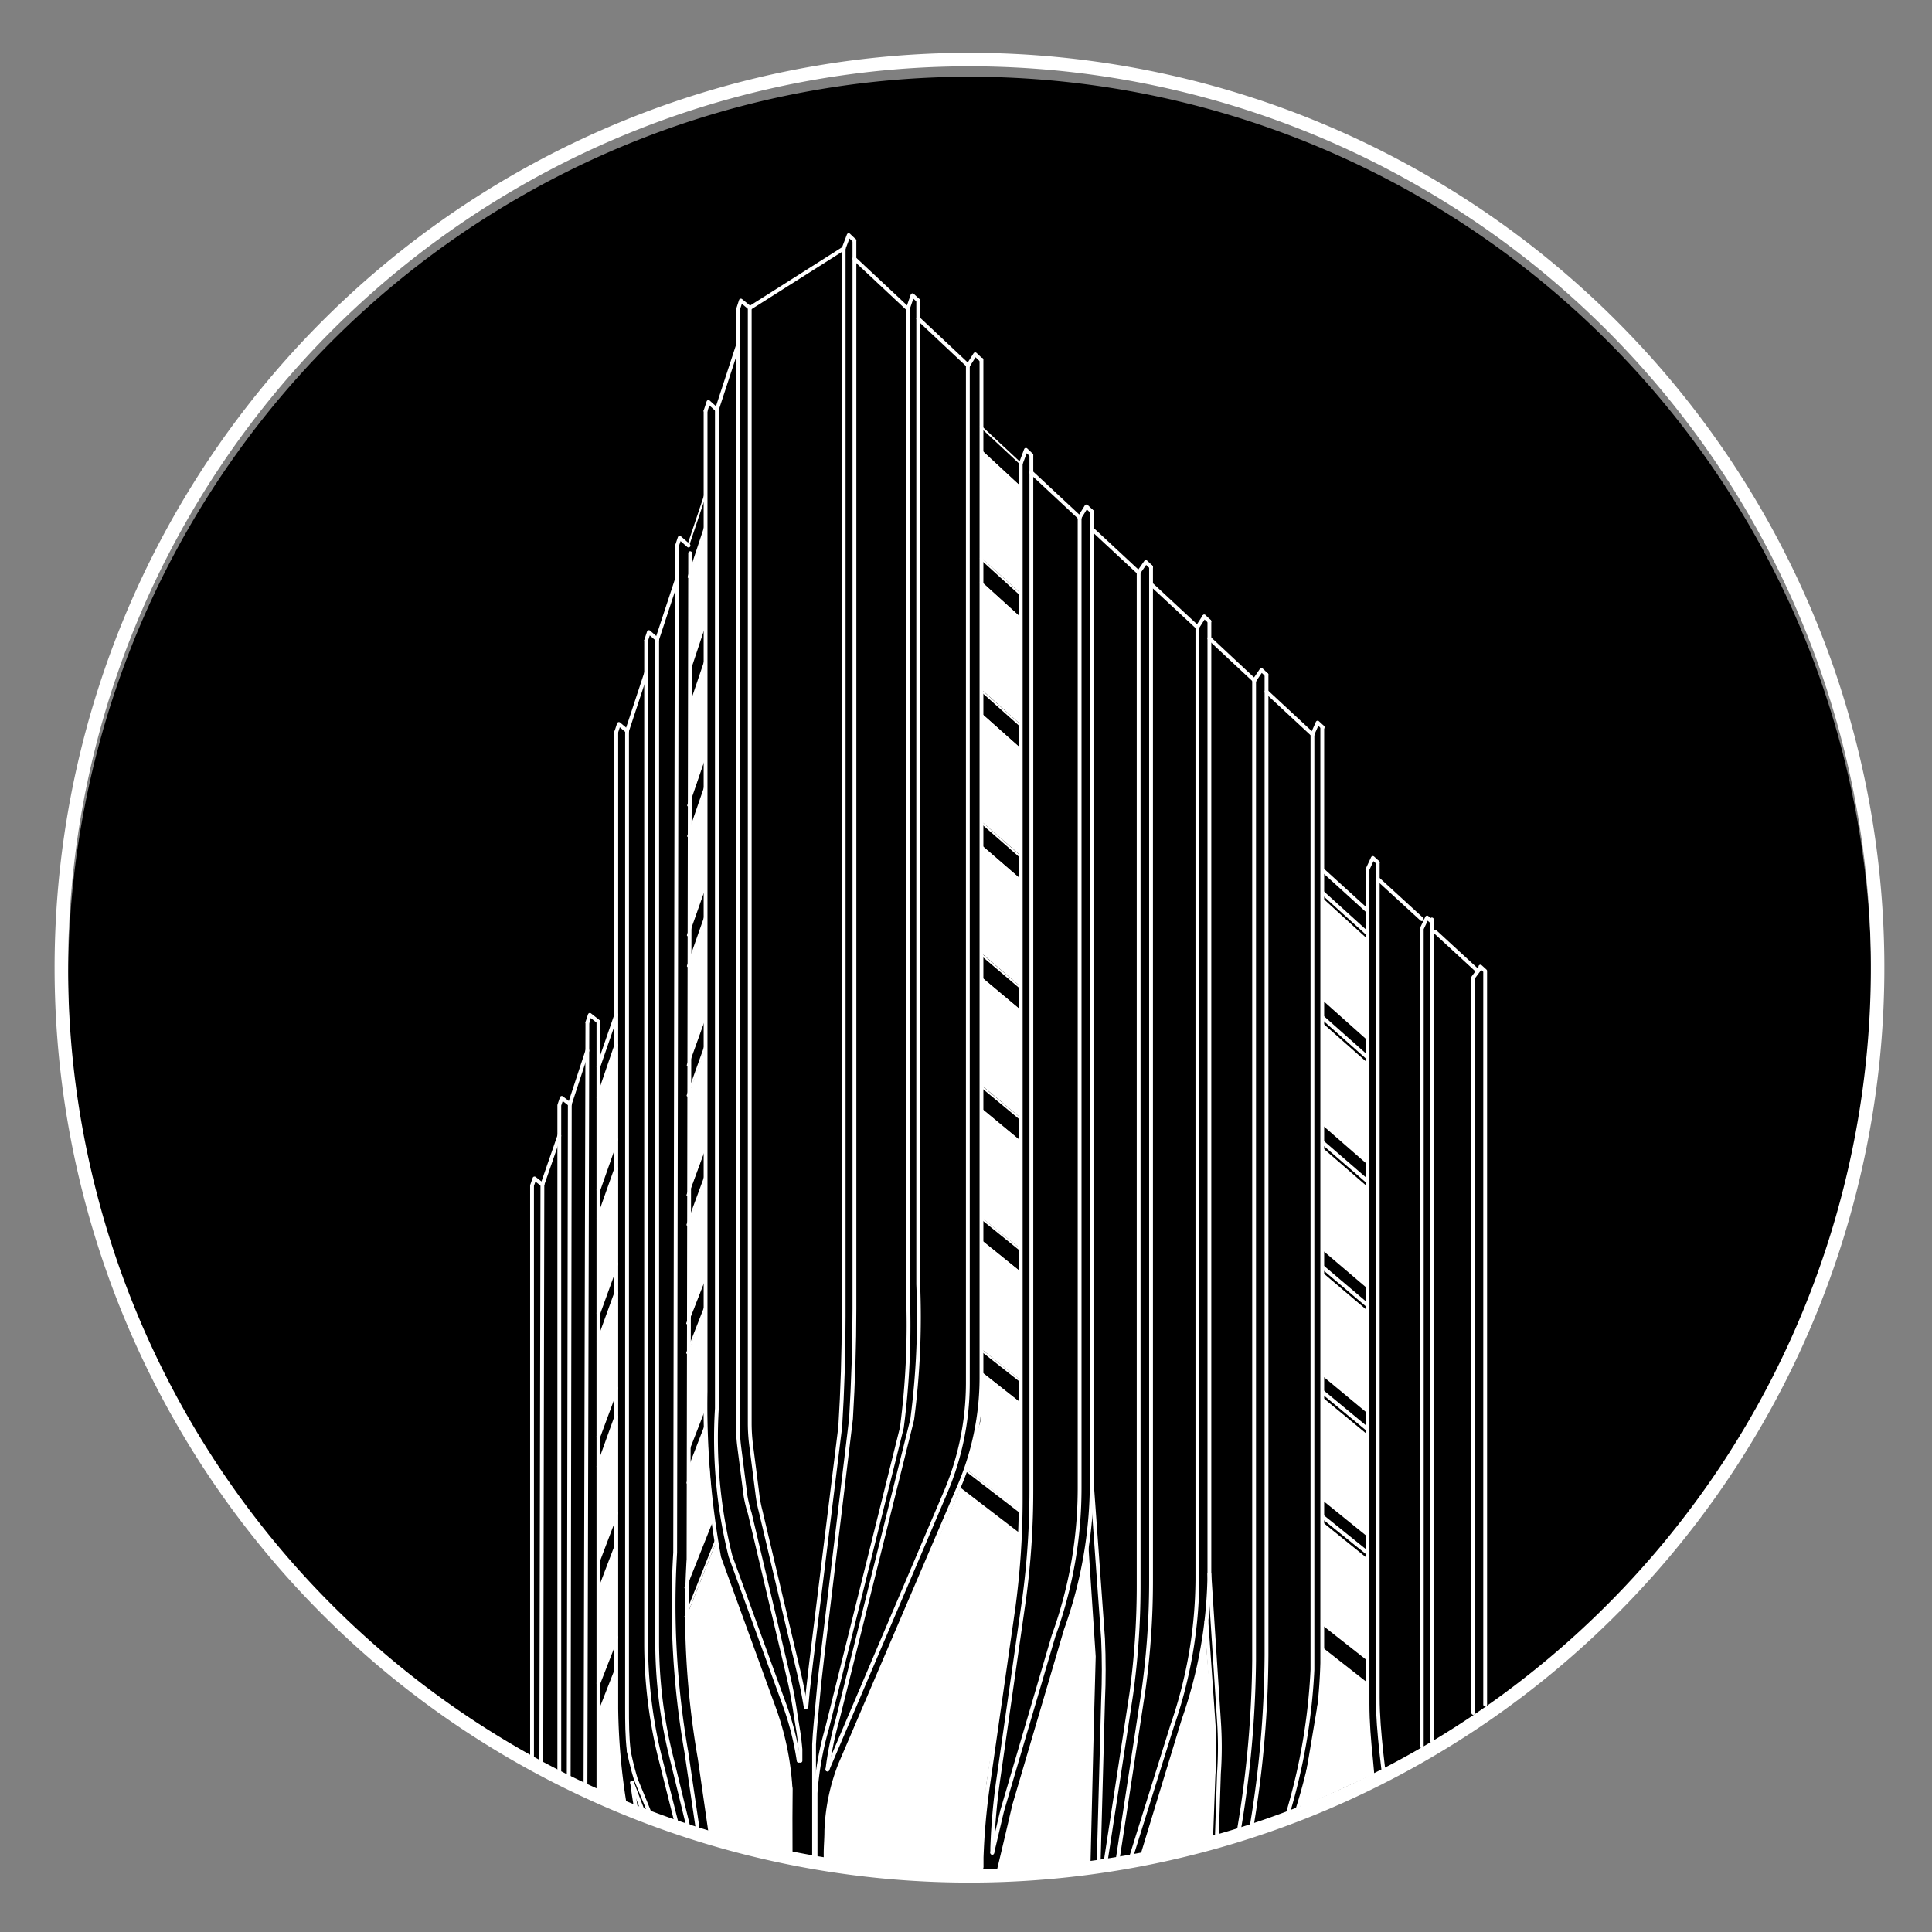 <svg xmlns="http://www.w3.org/2000/svg" viewBox="0 0 141.73 141.73"><rect x="0" y="0" width="141.73" height="141.73" fill="#808080" stroke="none"/><defs><style>.cls-1,.cls-3,.cls-5{fill:none;stroke:#fff;stroke-linecap:round;stroke-linejoin:round;}.cls-1{stroke-width:0.28px;}.cls-2,.cls-4{fill:#fff;}.cls-2{fill-rule:evenodd;}.cls-3{stroke-width:0.14px;}.cls-5{stroke-width:0.99px;}</style></defs><g id="OVL"><g id="CIRCLE"><path d="M5,71.78a66.14,66.14,0,1,1,66.13,66.13A66.13,66.13,0,0,1,5,71.78Z"/></g><g id="LWPOLYLINE"><path class="cls-1" d="M55,22.58l-.65-.53-.22.68,0,81.88a13.1,13.1,0,0,0,.1,1.53l.46,3.59A9.31,9.31,0,0,0,55,111l2.8,11.83a30.5,30.5,0,0,1,.57,3l.19,1.16c.07.44.12.89.16,1.34v.84"/></g><g id="LWPOLYLINE-2" data-name="LWPOLYLINE"><path class="cls-1" d="M55,22.58l0,81.88a13,13,0,0,0,.1,1.53l.46,3.59a9.31,9.31,0,0,0,.24,1.28l2.8,11.83c.2.85.37,1.71.51,2.57"/></g><g id="LWPOLYLINE-3" data-name="LWPOLYLINE"><path class="cls-1" d="M62.68,17.65l0,78.36c0,2.69-.09,5.38-.25,8.07l-2.09,17.36c-.08.68-.16,1.36-.23,2l-.28,3c-.05.51-.08,1-.11,1.53v8.22"/></g><g id="LWPOLYLINE-4" data-name="LWPOLYLINE"><path class="cls-1" d="M61.89,18.23l0,78.36q0,4.05-.25,8.08L59.5,122c-.08.68-.16,1.36-.23,2l-.11,1.18"/></g><g id="LWPOLYLINE-5" data-name="LWPOLYLINE"><polyline class="cls-1" points="61.89 18.23 62.26 17.25 62.68 17.65"/></g><g id="LWPOLYLINE-6" data-name="LWPOLYLINE"><path class="cls-1" d="M67.36,22.05V94.21a57.73,57.73,0,0,1-.44,9.92L61.43,126.2a23.32,23.32,0,0,0-.73,3.61"/></g><g id="LWPOLYLINE-7" data-name="LWPOLYLINE"><polyline class="cls-1" points="67.36 22.05 66.94 21.66 66.6 22.65"/></g><g id="LWPOLYLINE-8" data-name="LWPOLYLINE"><path class="cls-1" d="M66.6,22.65V94.81a57.73,57.73,0,0,1-.44,9.92L60.67,126.8a23,23,0,0,0-.84,4.73v4.8"/></g><g id="HATCH-2" data-name="HATCH"><path class="cls-2" d="M74.38,117.88l.56-5.31-4.51-3.46,0,.08-8.81,20.34-.69,2.3-.3,2.47v2.12l3,.42,3.1.34,3,.12h2.44L72,136.21l.35-5.27ZM75,103l-2.9-2.29v.38l-.19,3.2-1,3.52L75,111V103Zm0-9.61-2.9-2.34v8l2.9,2.3Zm0-9.6-2.91-2.41v8L75,91.72Zm0-9.6-2.91-2.44v7.93L75,82.11Zm0-9.6-2.91-2.52V70L75,72.49ZM75,55l-2.92-2.6v7.93L75,62.87Zm0-9.61-2.92-2.65v7.91L75,53.26Zm0-9.6-2.92-2.71V41L75,43.64Z"/></g><g id="LWPOLYLINE-9" data-name="LWPOLYLINE"><path class="cls-1" d="M72,26.38l0,74.71a20.31,20.31,0,0,1-1.7,8.09l-8.68,20.29a14.76,14.76,0,0,0-1,4.82c0,.73-.07,1.23-.05,2"/></g><g id="LWPOLYLINE-10" data-name="LWPOLYLINE"><polyline class="cls-1" points="71.95 26.38 71.54 25.99 71.02 26.81"/></g><g id="LWPOLYLINE-11" data-name="LWPOLYLINE"><path class="cls-1" d="M71,26.81l0,74.71a20.53,20.53,0,0,1-1.7,8.1L60.7,129.81"/></g><g id="LWPOLYLINE-12" data-name="LWPOLYLINE"><path class="cls-1" d="M75.66,33.38v75.94a59.67,59.67,0,0,1-.52,7.9l-1.89,13.21a46.72,46.72,0,0,0-.46,5.14v.35"/></g><g id="LWPOLYLINE-13" data-name="LWPOLYLINE"><path class="cls-1" d="M74.88,34V110a59.71,59.71,0,0,1-.53,7.91l-1.89,13.21a49.28,49.28,0,0,0-.45,5.14v.69"/></g><g id="LWPOLYLINE-14" data-name="LWPOLYLINE"><polyline class="cls-1" points="75.66 33.38 75.26 33 74.88 34.02"/></g><g id="HATCH-3" data-name="HATCH"><polygon class="cls-2" points="80.25 126.34 80.38 121.52 79.8 112.71 79.14 116.44 78.09 119.96 74.32 132.8 73.28 137.3 76.72 137.03 80 136.63 80.25 126.34"/></g><g id="LWPOLYLINE-15" data-name="LWPOLYLINE"><path class="cls-1" d="M80.09,37.52V108.7a32,32,0,0,1-1.9,10.87L74.41,132.4c-.5,2.12-.62,2.66-1.13,4.78"/></g><g id="LWPOLYLINE-16" data-name="LWPOLYLINE"><path class="cls-1" d="M79.2,38v71.18A31.7,31.7,0,0,1,77.29,120l-3.77,12.83c-.24,1-.48,2.06-.73,3.08"/></g><g id="LWPOLYLINE-17" data-name="LWPOLYLINE"><polyline class="cls-1" points="80.09 37.52 79.7 37.15 79.2 37.96"/></g><g id="LWPOLYLINE-18" data-name="LWPOLYLINE"><polyline class="cls-1" points="84.44 41.59 84.06 41.23 83.53 41.99"/></g><g id="LWPOLYLINE-19" data-name="LWPOLYLINE"><path class="cls-1" d="M84.44,41.59V116a58.19,58.19,0,0,1-.54,7.91L82,136.35"/></g><g id="LWPOLYLINE-20" data-name="LWPOLYLINE"><path class="cls-1" d="M83.53,42v74.36a58.08,58.08,0,0,1-.54,7.91L81.12,136.5"/></g><g id="LWPOLYLINE-21" data-name="LWPOLYLINE"><path class="cls-1" d="M80.09,108.7l.83,11.52q.1,2.27,0,4.53l-.32,11.83"/></g><g id="HATCH-4" data-name="HATCH"><polygon class="cls-2" points="89.01 130.61 89 126.72 88.37 119.33 87.84 122.77 86.79 126.29 83.86 136.13 86.59 135.56 88.89 134.91 89.01 130.61"/></g><g id="LWPOLYLINE-22" data-name="LWPOLYLINE"><path class="cls-1" d="M88.72,45.58v69.88a33.32,33.32,0,0,1-1.89,10.69l-3,9.86"/></g><g id="LWPOLYLINE-23" data-name="LWPOLYLINE"><line class="cls-1" x1="88.72" y1="45.58" x2="88.34" y2="45.23"/></g><g id="LWPOLYLINE-24" data-name="LWPOLYLINE"><line class="cls-1" x1="88.34" y1="45.23" x2="87.84" y2="46.01"/></g><g id="LWPOLYLINE-25" data-name="LWPOLYLINE"><path class="cls-1" d="M87.84,46v69.88A33.21,33.21,0,0,1,86,126.57L83,136.17"/></g><g id="LWPOLYLINE-26" data-name="LWPOLYLINE"><path class="cls-1" d="M88.5,118.94l.52,7.42a28.06,28.06,0,0,1,0,3.89l-.17,4.55"/></g><g id="LWPOLYLINE-27" data-name="LWPOLYLINE"><path class="cls-1" d="M88.72,115.46l.7,10.76a28.06,28.06,0,0,1,0,3.89l-.15,4.57"/></g><g id="LWPOLYLINE-28" data-name="LWPOLYLINE"><path class="cls-1" d="M92.91,49.5v71.93a78.64,78.64,0,0,1-1.07,12.44"/></g><g id="LWPOLYLINE-29" data-name="LWPOLYLINE"><polyline class="cls-1" points="92.91 49.5 92.54 49.15 92.02 49.91"/></g><g id="LWPOLYLINE-30" data-name="LWPOLYLINE"><path class="cls-1" d="M92,49.91v71.92a78.5,78.5,0,0,1-1.1,12.34"/></g><g id="LWPOLYLINE-31" data-name="LWPOLYLINE"><line class="cls-3" x1="74.88" y1="34.02" x2="71.95" y2="31.29"/></g><g id="LWPOLYLINE-32" data-name="LWPOLYLINE"><line class="cls-3" x1="74.88" y1="35.78" x2="71.95" y2="33.07"/></g><g id="LWPOLYLINE-33" data-name="LWPOLYLINE"><line class="cls-3" x1="74.88" y1="43.63" x2="71.95" y2="40.97"/></g><g id="LWPOLYLINE-34" data-name="LWPOLYLINE"><line class="cls-3" x1="74.88" y1="45.39" x2="71.95" y2="42.73"/></g><g id="LWPOLYLINE-35" data-name="LWPOLYLINE"><line class="cls-3" x1="74.88" y1="53.25" x2="71.96" y2="50.65"/></g><g id="LWPOLYLINE-36" data-name="LWPOLYLINE"><line class="cls-3" x1="74.88" y1="54.99" x2="71.96" y2="52.4"/></g><g id="HATCH-5" data-name="HATCH"><path class="cls-2" d="M100.38,68.94l-3.29-3v7.5l3.29,2.93Zm0,9.08-3.29-2.91v7.5l3.29,2.87Zm0,9.09-3.29-2.85v7.52l3.29,2.8Zm0,9.09-3.29-2.79V101l3.29,2.73Zm0,9.09-3.29-2.72v7.55l3.29,2.66Zm0,9.09-3.29-2.66v7.57l3.29,2.59Zm0,11.11v-2l-3.29-2.58v1.54l-1.7,10.14,2.24-1,3.07-1.4-.06-.72Z"/></g><g id="LWPOLYLINE-37" data-name="LWPOLYLINE"><path class="cls-1" d="M97,53.35V122a38.89,38.89,0,0,1-1.79,10.65"/></g><g id="LWPOLYLINE-38" data-name="LWPOLYLINE"><polyline class="cls-1" points="97.03 53.35 96.66 53.01 96.28 53.87"/></g><g id="LWPOLYLINE-39" data-name="LWPOLYLINE"><path class="cls-1" d="M96.28,53.87v68.62a44,44,0,0,1-1.77,10.42"/></g><g id="LWPOLYLINE-40" data-name="LWPOLYLINE"><path class="cls-1" d="M100.32,63.79V125c0,1.33.11,2.66.25,4l.1,1.11"/></g><g id="LWPOLYLINE-41" data-name="LWPOLYLINE"><path class="cls-1" d="M101.07,63.27v61.25c0,1.33.12,2.66.26,4l.14,1.22"/></g><g id="LWPOLYLINE-42" data-name="LWPOLYLINE"><polyline class="cls-1" points="100.31 63.8 100.71 62.94 101.07 63.27"/></g><g id="LWPOLYLINE-43" data-name="LWPOLYLINE"><polyline class="cls-1" points="105.05 67.64 104.69 67.31 104.3 68.13 104.3 128.1"/></g><g id="LWPOLYLINE-44" data-name="LWPOLYLINE"><line class="cls-1" x1="105.04" y1="67.45" x2="105.04" y2="127.69"/></g><g id="LWPOLYLINE-45" data-name="LWPOLYLINE"><polyline class="cls-1" points="108.6 70.91 108.95 71.23 108.95 125.05"/></g><g id="LWPOLYLINE-46" data-name="LWPOLYLINE"><polyline class="cls-1" points="108.6 71 108.08 71.7 108.08 125.66"/></g><g id="LWPOLYLINE-47" data-name="LWPOLYLINE"><line class="cls-3" x1="74.88" y1="62.87" x2="71.96" y2="60.32"/></g><g id="LWPOLYLINE-48" data-name="LWPOLYLINE"><line class="cls-3" x1="74.88" y1="64.59" x2="71.96" y2="62.07"/></g><g id="LWPOLYLINE-49" data-name="LWPOLYLINE"><line class="cls-3" x1="74.88" y1="72.48" x2="71.96" y2="70"/></g><g id="LWPOLYLINE-50" data-name="LWPOLYLINE"><line class="cls-3" x1="74.88" y1="74.19" x2="71.96" y2="71.75"/></g><g id="LWPOLYLINE-51" data-name="LWPOLYLINE"><line class="cls-3" x1="71.96" y1="79.68" x2="74.88" y2="82.1"/></g><g id="LWPOLYLINE-52" data-name="LWPOLYLINE"><line class="cls-3" x1="71.97" y1="81.39" x2="74.88" y2="83.8"/></g><g id="LWPOLYLINE-53" data-name="LWPOLYLINE"><line class="cls-3" x1="71.97" y1="89.36" x2="74.88" y2="91.71"/></g><g id="LWPOLYLINE-54" data-name="LWPOLYLINE"><line class="cls-3" x1="71.97" y1="91.05" x2="74.88" y2="93.4"/></g><g id="LWPOLYLINE-55" data-name="LWPOLYLINE"><line class="cls-3" x1="71.97" y1="99.04" x2="74.88" y2="101.33"/></g><g id="LWPOLYLINE-56" data-name="LWPOLYLINE"><line class="cls-3" x1="71.97" y1="100.72" x2="74.88" y2="103"/></g><g id="LWPOLYLINE-57" data-name="LWPOLYLINE"><line class="cls-3" x1="70.81" y1="107.82" x2="74.87" y2="110.94"/></g><g id="LWPOLYLINE-58" data-name="LWPOLYLINE"><line class="cls-1" x1="71.02" y1="26.81" x2="67.36" y2="23.37"/></g><g id="LWPOLYLINE-59" data-name="LWPOLYLINE"><line class="cls-1" x1="66.6" y1="22.65" x2="62.68" y2="18.98"/></g><g id="LWPOLYLINE-60" data-name="LWPOLYLINE"><line class="cls-1" x1="55.03" y1="22.58" x2="61.89" y2="18.23"/></g><g id="LWPOLYLINE-61" data-name="LWPOLYLINE"><line class="cls-1" x1="75.66" y1="34.66" x2="79.2" y2="37.96"/></g><g id="LWPOLYLINE-62" data-name="LWPOLYLINE"><line class="cls-1" x1="80.09" y1="38.79" x2="83.53" y2="41.99"/></g><g id="LWPOLYLINE-63" data-name="LWPOLYLINE"><line class="cls-1" x1="84.44" y1="42.85" x2="87.84" y2="46.01"/></g><g id="LWPOLYLINE-64" data-name="LWPOLYLINE"><line class="cls-1" x1="88.72" y1="46.83" x2="92.02" y2="49.91"/></g><g id="LWPOLYLINE-65" data-name="LWPOLYLINE"><line class="cls-1" x1="92.91" y1="50.74" x2="96.28" y2="53.87"/></g><g id="LWPOLYLINE-66" data-name="LWPOLYLINE"><line class="cls-1" x1="101.07" y1="64.47" x2="104.3" y2="67.43"/></g><g id="LWPOLYLINE-67" data-name="LWPOLYLINE"><line class="cls-1" x1="105.28" y1="68.35" x2="108.31" y2="71.14"/></g><g id="LWPOLYLINE-68" data-name="LWPOLYLINE"><line class="cls-1" x1="97.03" y1="63.83" x2="100.32" y2="66.82"/></g><g id="LWPOLYLINE-69" data-name="LWPOLYLINE"><line class="cls-1" x1="97.03" y1="65.5" x2="100.32" y2="68.48"/></g><g id="LWPOLYLINE-70" data-name="LWPOLYLINE"><line class="cls-1" x1="97.03" y1="72.99" x2="100.32" y2="75.93"/></g><g id="LWPOLYLINE-71" data-name="LWPOLYLINE"><line class="cls-1" x1="100.32" y1="77.57" x2="97.03" y2="74.65"/></g><g id="LWPOLYLINE-72" data-name="LWPOLYLINE"><line class="cls-1" x1="97.03" y1="82.16" x2="100.32" y2="85.03"/></g><g id="LWPOLYLINE-73" data-name="LWPOLYLINE"><line class="cls-1" x1="97.03" y1="83.81" x2="100.32" y2="86.66"/></g><g id="LINE"><line class="cls-1" x1="97.03" y1="91.33" x2="100.32" y2="94.13"/></g><g id="LINE-2" data-name="LINE"><line class="cls-1" x1="97.03" y1="92.96" x2="100.32" y2="95.75"/></g><g id="LINE-3" data-name="LINE"><line class="cls-1" x1="97.03" y1="100.5" x2="100.32" y2="103.23"/></g><g id="LINE-4" data-name="LINE"><line class="cls-1" x1="97.03" y1="102.12" x2="100.32" y2="104.84"/></g><g id="LINE-5" data-name="LINE"><line class="cls-1" x1="97.03" y1="109.67" x2="100.32" y2="112.33"/></g><g id="LINE-6" data-name="LINE"><line class="cls-1" x1="97.03" y1="111.27" x2="100.32" y2="113.92"/></g><g id="HATCH-6" data-name="HATCH"><path class="cls-2" d="M56.86,125.3l-4-11-.24-1.38-2.28,5.71.26,4.75.68,5.13.88,6.15,3.25.92,2.66.54.07-4.9-.45-2.83Zm-5.07-21-1.37,3.54v6l-.1,2.65,2-5.15Zm0-8.48-1.34,3.45,0,7.45,1.36-3.5v-7.4Zm0-9.56-1.33,3.61v7.22l1.34-3.45Zm0-9.53-1.31,3.66v7.29l1.32-3.6Zm0-9.54-1.3,3.69v7.27l1.31-3.64Zm0-9.54L50.5,61.35v7.26l1.29-3.68Zm0-9.54-1.27,3.75v7.23l1.28-3.72Zm0-9.55-1.25,3.79v7.21l1.26-3.79Z"/></g><g id="LWPOLYLINE-74" data-name="LWPOLYLINE"><path class="cls-1" d="M51.76,30.14v71.93a62.28,62.28,0,0,0,1,12.19l4,11a20.76,20.76,0,0,1,1.23,5.88L58,136"/></g><g id="LWPOLYLINE-75" data-name="LWPOLYLINE"><path class="cls-1" d="M52.59,30.05v73.27a35.71,35.71,0,0,0,1,10.85l4,11a21.07,21.07,0,0,1,1,4"/></g><g id="LWPOLYLINE-76" data-name="LWPOLYLINE"><polyline class="cls-1" points="52.59 30.05 51.97 29.49 51.76 30.14"/></g><g id="LWPOLYLINE-77" data-name="LWPOLYLINE"><path class="cls-1" d="M49.65,40.08l-.12,73.82a62.91,62.91,0,0,0,.82,14.63l.84,5.7"/></g><g id="LWPOLYLINE-78" data-name="LWPOLYLINE"><path class="cls-1" d="M50.63,40.58l-.12,73.81A62.91,62.91,0,0,0,51.33,129l.79,5.49"/></g><g id="LWPOLYLINE-79" data-name="LWPOLYLINE"><polyline class="cls-1" points="50.51 40.02 49.86 39.45 49.65 40.08"/></g><g id="LWPOLYLINE-80" data-name="LWPOLYLINE"><path class="cls-1" d="M47.4,47v73.56a35,35,0,0,0,1,8.28l1.23,4.89"/></g><g id="LWPOLYLINE-81" data-name="LWPOLYLINE"><path class="cls-1" d="M48.21,46.9v73.56a35,35,0,0,0,1,8.28L50.49,134"/></g><g id="LWPOLYLINE-82" data-name="LWPOLYLINE"><polyline class="cls-1" points="48.21 46.9 47.6 46.37 47.4 46.98"/></g><g id="HATCH-7" data-name="HATCH"><polygon class="cls-2" points="45.24 125.37 45.21 122.16 43.9 125.51 43.9 130.8 43.9 131.55 45.8 132.41 45.37 129.01 45.24 125.37"/></g><g id="HATCH-8" data-name="HATCH"><path class="cls-2" d="M45.21,113.05l-1.31,3.44v7l1.31-3.37Zm0-9.11-1.31,3.64v6.85L45.21,111Zm0-9.11L43.9,98.44v6.94l1.31-3.54Zm0-9.11-1.31,3.7v6.92l1.31-3.63Zm0-9L43.9,80.5v6.79l1.31-3.72Z"/></g><g id="LWPOLYLINE-83" data-name="LWPOLYLINE"><path class="cls-1" d="M45.21,53.7v71.64a47,47,0,0,0,.6,6.91"/></g><g id="LWPOLYLINE-84" data-name="LWPOLYLINE"><path class="cls-1" d="M46,53.62v71.64c0,1.07,0,2.14.13,3.21"/></g><g id="LWPOLYLINE-85" data-name="LWPOLYLINE"><path class="cls-1" d="M46.37,130.77c.06.48.19,1.34.27,1.82"/></g><g id="LWPOLYLINE-86" data-name="LWPOLYLINE"><polyline class="cls-1" points="46 53.62 45.4 53.11 45.21 53.7"/></g><g id="LWPOLYLINE-87" data-name="LWPOLYLINE"><path class="cls-1" d="M46.37,130.77c.2.55.55,1.47.76,2"/></g><g id="LWPOLYLINE-88" data-name="LWPOLYLINE"><path class="cls-1" d="M46.13,128.47a20.88,20.88,0,0,0,.52,2.07c.27.67.74,1.78,1,2.45"/></g><g id="LWPOLYLINE-89" data-name="LWPOLYLINE"><line class="cls-1" x1="43.09" y1="75" x2="42.95" y2="130.86"/></g><g id="LWPOLYLINE-90" data-name="LWPOLYLINE"><path class="cls-1" d="M43.9,75v56.47"/></g><g id="LWPOLYLINE-91" data-name="LWPOLYLINE"><polyline class="cls-1" points="43.9 74.95 43.27 74.45 43.09 75"/></g><g id="LWPOLYLINE-92" data-name="LWPOLYLINE"><polyline class="cls-1" points="41.8 81 41.21 80.54 41.03 81.08 41.03 130.02"/></g><g id="LWPOLYLINE-93" data-name="LWPOLYLINE"><line class="cls-1" x1="41.72" y1="130.37" x2="41.8" y2="81"/></g><g id="LWPOLYLINE-94" data-name="LWPOLYLINE"><polyline class="cls-1" points="39.79 86.9 39.21 86.45 39.03 86.97 39.03 128.94"/></g><g id="LWPOLYLINE-95" data-name="LWPOLYLINE"><line class="cls-1" x1="39.71" y1="129.31" x2="39.79" y2="86.9"/></g><g id="LINE-7" data-name="LINE"><line class="cls-1" x1="54.16" y1="25.25" x2="52.59" y2="30.05"/></g><g id="LINE-8" data-name="LINE"><line class="cls-3" x1="50.49" y1="40.01" x2="51.76" y2="36.22"/></g><g id="LINE-9" data-name="LINE"><line class="cls-3" x1="51.76" y1="38.56" x2="50.51" y2="42.33"/></g><g id="LINE-10" data-name="LINE"><line class="cls-4" x1="51.76" y1="45.76" x2="50.49" y2="49.55"/></g><g id="LINE-11" data-name="LINE"><line class="cls-4" x1="51.76" y1="48.1" x2="50.49" y2="51.85"/></g><g id="LINE-12" data-name="LINE"><line class="cls-3" x1="51.76" y1="55.36" x2="50.48" y2="59.09"/></g><g id="LINE-13" data-name="LINE"><line class="cls-3" x1="51.76" y1="57.64" x2="50.48" y2="61.34"/></g><g id="LINE-14" data-name="LINE"><line class="cls-3" x1="51.76" y1="64.93" x2="50.46" y2="68.61"/></g><g id="LINE-15" data-name="LINE"><line class="cls-3" x1="51.76" y1="67.18" x2="50.46" y2="70.87"/></g><g id="LINE-16" data-name="LINE"><line class="cls-1" x1="48.21" y1="46.9" x2="49.65" y2="42.52"/></g><g id="LINE-17" data-name="LINE"><line class="cls-1" x1="46" y1="53.62" x2="47.4" y2="49.37"/></g><g id="LINE-18" data-name="LINE"><line class="cls-1" x1="41.8" y1="81" x2="43.09" y2="77.07"/></g><g id="LINE-19" data-name="LINE"><line class="cls-1" x1="39.79" y1="86.9" x2="41.03" y2="83.32"/></g><g id="LINE-20" data-name="LINE"><line class="cls-3" x1="51.76" y1="74.5" x2="50.45" y2="78.14"/></g><g id="LINE-21" data-name="LINE"><line class="cls-3" x1="51.75" y1="76.72" x2="50.44" y2="80.37"/></g><g id="LINE-22" data-name="LINE"><line class="cls-3" x1="51.76" y1="84.06" x2="50.43" y2="87.67"/></g><g id="LINE-23" data-name="LINE"><line class="cls-3" x1="51.76" y1="86.25" x2="50.43" y2="89.85"/></g><g id="LINE-24" data-name="LINE"><line class="cls-3" x1="51.76" y1="93.63" x2="50.41" y2="97.08"/></g><g id="LINE-25" data-name="LINE"><line class="cls-3" x1="51.76" y1="95.81" x2="50.41" y2="99.25"/></g><g id="LINE-26" data-name="LINE"><line class="cls-3" x1="52.33" y1="111.33" x2="50.28" y2="116.48"/></g><g id="LINE-27" data-name="LINE"><line class="cls-3" x1="52.56" y1="112.88" x2="50.28" y2="118.59"/></g><g id="LINE-28" data-name="LINE"><line class="cls-3" x1="51.8" y1="105.24" x2="50.43" y2="108.78"/></g><g id="LINE-29" data-name="LINE"><line class="cls-1" x1="97.03" y1="118.84" x2="100.32" y2="121.43"/></g><g id="LINE-30" data-name="LINE"><line class="cls-1" x1="43.9" y1="78.24" x2="45.21" y2="74.44"/></g><g id="LINE-31" data-name="LINE"><line class="cls-1" x1="45.21" y1="76.67" x2="43.9" y2="80.5"/></g><g id="LINE-32" data-name="LINE"><line class="cls-1" x1="45.2" y1="83.59" x2="43.9" y2="87.29"/></g><g id="LINE-33" data-name="LINE"><line class="cls-1" x1="45.21" y1="85.72" x2="43.9" y2="89.42"/></g><g id="LINE-34" data-name="LINE"><line class="cls-1" x1="45.21" y1="92.71" x2="43.9" y2="96.33"/></g><g id="LINE-35" data-name="LINE"><line class="cls-1" x1="45.21" y1="94.83" x2="43.9" y2="98.44"/></g><g id="LINE-36" data-name="LINE"><line class="cls-1" x1="45.21" y1="101.84" x2="43.9" y2="105.38"/></g><g id="LINE-37" data-name="LINE"><line class="cls-1" x1="45.21" y1="103.94" x2="43.9" y2="107.58"/></g><g id="LINE-38" data-name="LINE"><line class="cls-1" x1="43.9" y1="114.43" x2="45.21" y2="110.98"/></g><g id="LINE-39" data-name="LINE"><line class="cls-1" x1="45.21" y1="120.11" x2="43.9" y2="123.48"/></g></g><g id="Layer_26" data-name="Layer 26"><path class="cls-5" d="M4.5,71a66.62,66.62,0,1,1,66.63,66.61h0A66.62,66.62,0,0,1,4.5,71Z"/></g></svg>